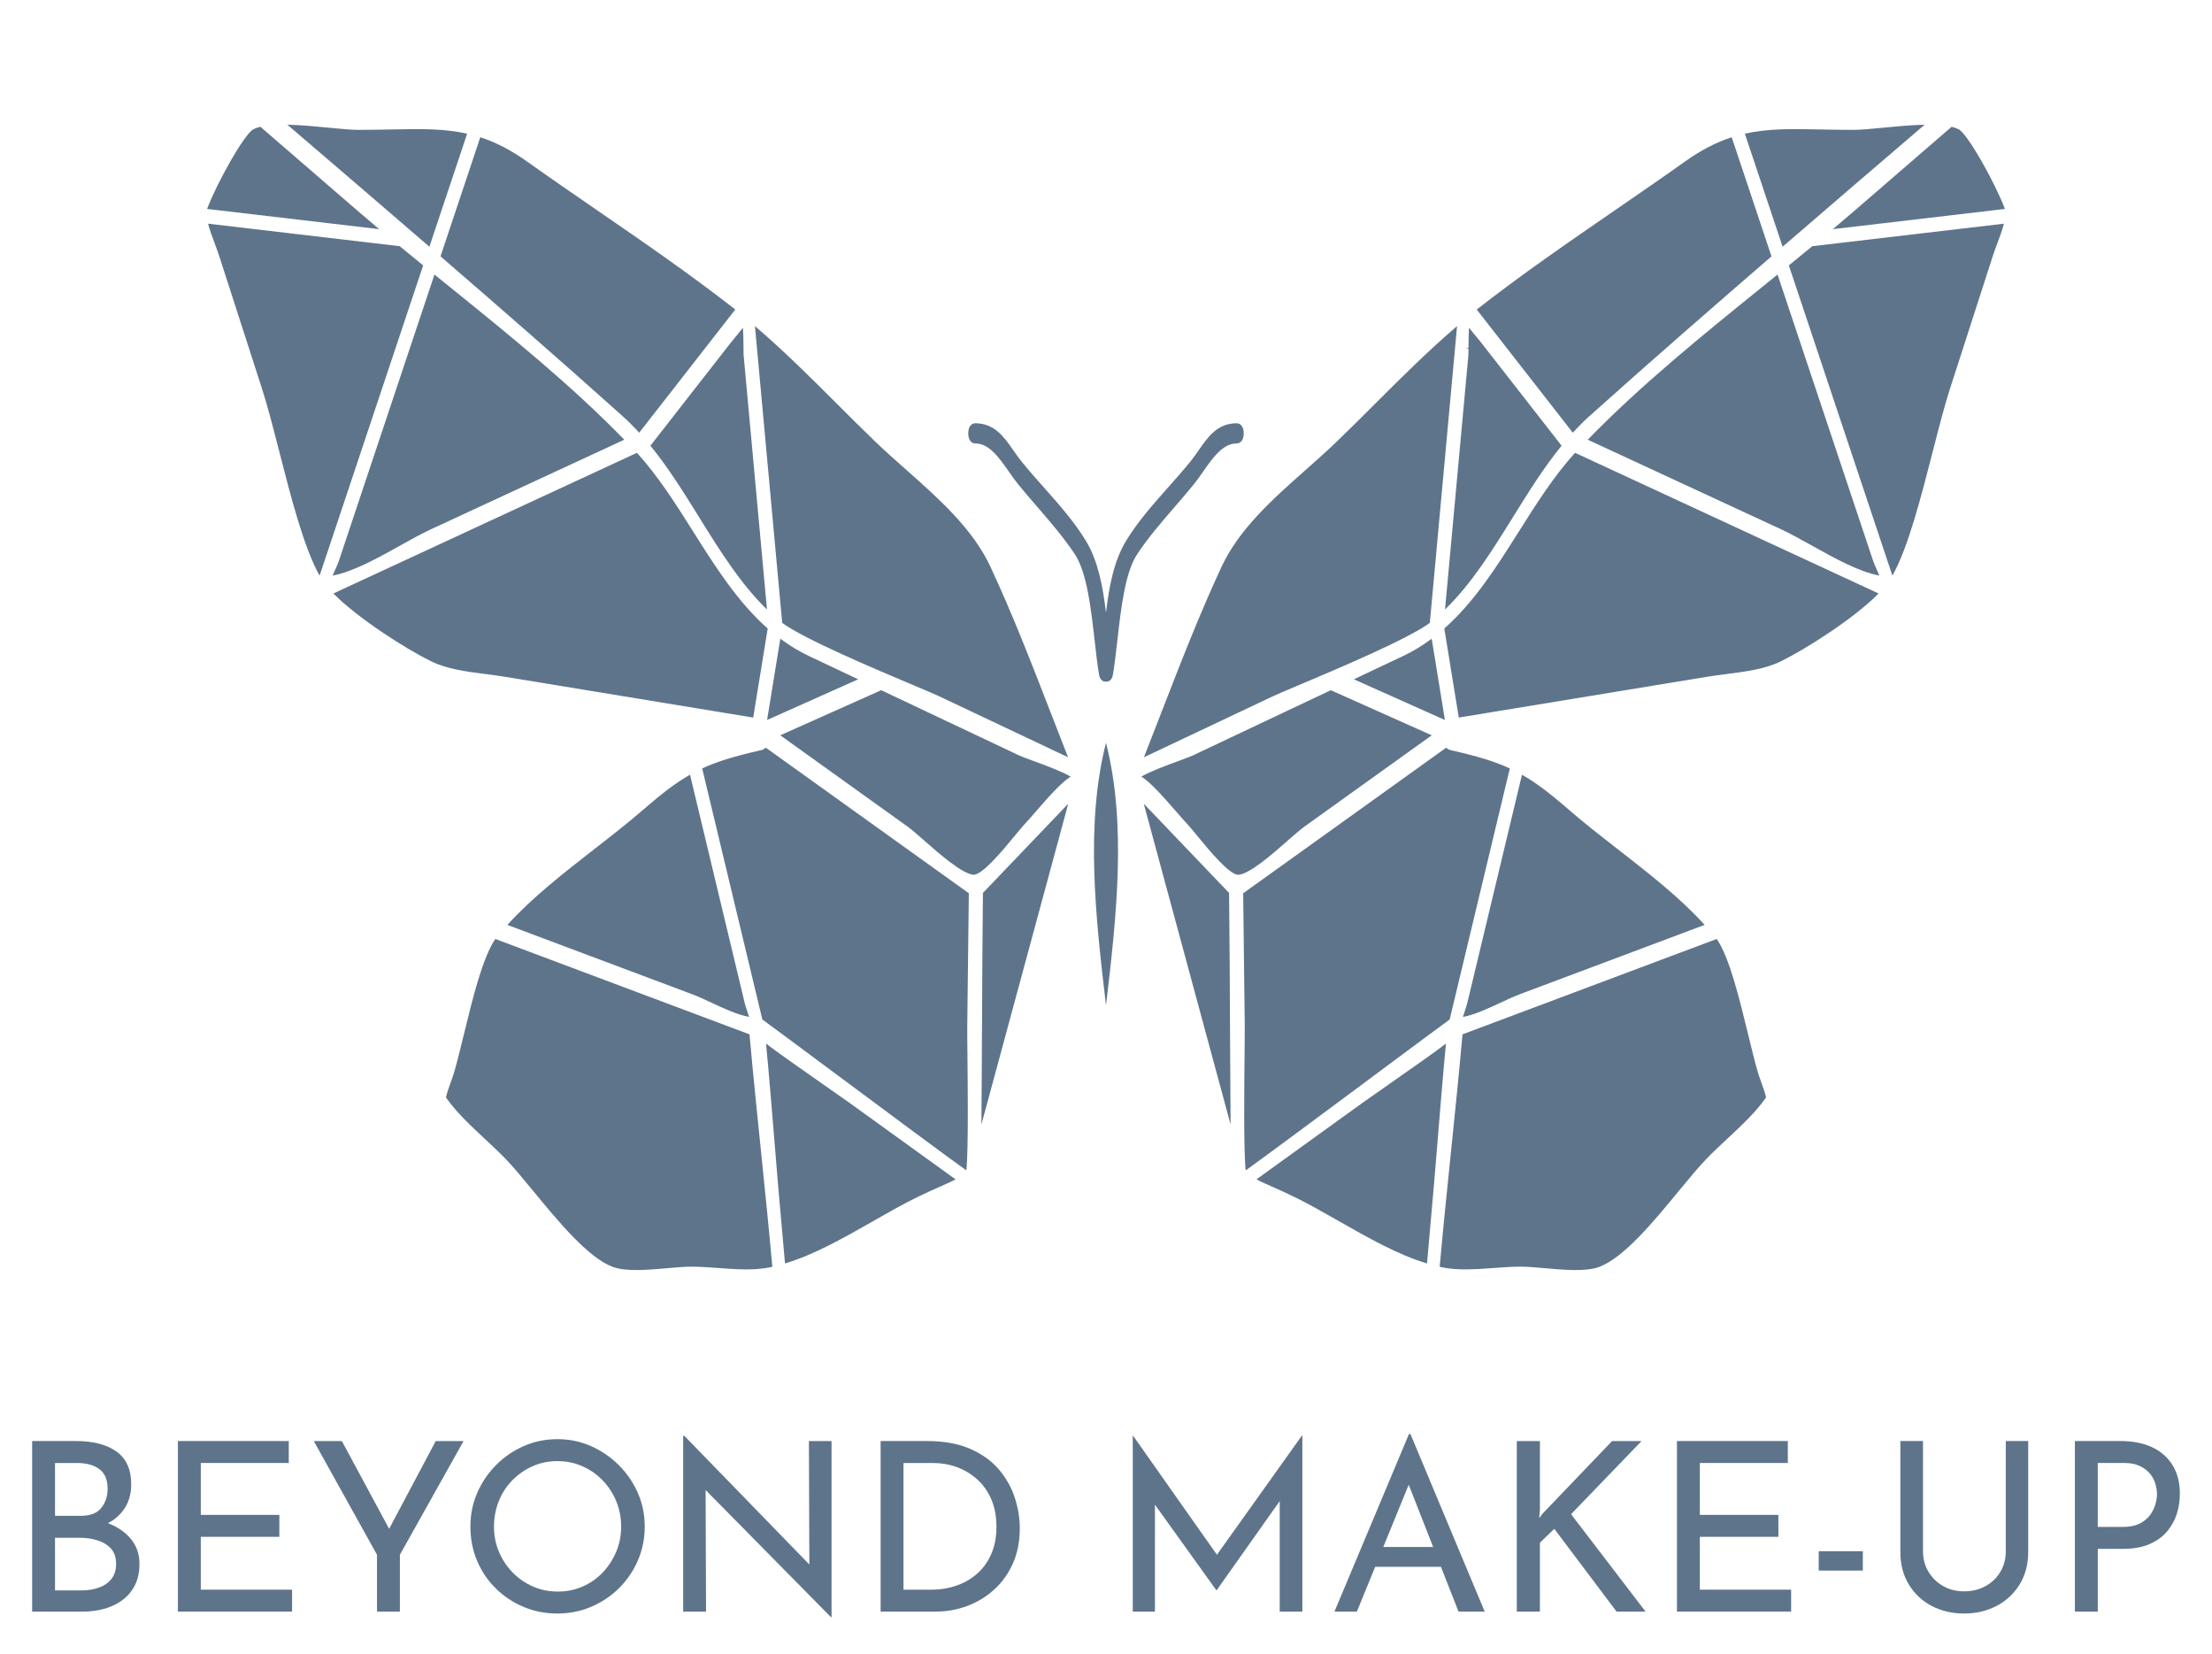 <svg xmlns="http://www.w3.org/2000/svg" id="Ebene_1" viewBox="0 0 346.96 259.375"><defs><style>      .cls-1 {        fill: #5e748b;      }    </style></defs><g><path class="cls-1" d="M167.56,126.04l-13.624,50.313c.047-5.137.07-10.213.093-15.168l.003-.42c.03-6.736.064-13.698.145-20.732l13.383-13.992h0ZM112.722,198.858c-1.34-.1-2.858-.213-4.276-.213-1.078,0-2.393.118-3.787.242-3.016.264-6.436.567-8.527-.198-3.856-1.415-8.605-7.186-12.42-11.823-1.626-1.975-3.162-3.84-4.476-5.196-1.008-1.037-2.111-2.065-3.201-3.079-2.202-2.053-4.478-4.172-6.073-6.465-.004-.005-.008-.012-.013-.018.171-.772.474-1.612.778-2.451.2-.55.388-1.072.522-1.542.49-1.705.99-3.754,1.531-5.972,1.373-5.633,2.923-11.993,4.912-14.889l39.87,14.957c.545,6.099,1.182,12.311,1.805,18.374.609,5.934,1.238,12.068,1.776,18.076-.16.038-.307.073-.375.088-2.496.513-5.304.312-8.045.109h0ZM92.93,132.774l.33.359c2.719-2.117,5.287-4.118,7.663-6.181,3.082-2.677,5.193-4.257,7.309-5.456l8.614,35.945c.044.185.145.491.283.905.112.33.249.736.368,1.132-1.823-.331-3.983-1.337-5.915-2.237-1.024-.478-2.083-.972-3.017-1.323l-28.983-10.871c3.861-4.268,8.832-8.138,13.646-11.888l-.296-.383h0ZM115.899,48.386l-.003.007-.003-.001.005-.005h0ZM162.409,127.34l-.001.001c-.631.731-1.178,1.362-1.57,1.771-.426.447-1.018,1.169-1.713,2.013-1.742,2.117-4.985,6.058-6.414,6.058h0c-1.782-.126-5.334-3.247-7.73-5.352-1.063-.935-1.983-1.742-2.656-2.224l-19.936-14.296,15.751-7.035c.026-.011.051-.025.075-.038l21.605,10.215c.449.212,1.243.502,2.248.872,1.787.653,4.35,1.59,5.878,2.465-1.422.872-3.305,2.975-5.537,5.55h0ZM122.214,97.783h0ZM147.285,109.182c-.632-.3-2.021-.885-3.989-1.715-6.031-2.545-17.167-7.243-20.605-9.784l-4.275-46.538c4.482,3.819,8.754,8.082,12.894,12.212l.005.007c1.934,1.931,3.934,3.926,5.916,5.836,1.575,1.519,3.28,3.03,4.943,4.502,5.118,4.535,10.41,9.223,13.193,15.205,3.458,7.428,6.495,15.262,9.437,22.855l.053.134c.874,2.257,1.771,4.569,2.674,6.861l-20.246-9.575h0ZM134.605,106.53l-14.283,6.381,2.073-12.747c1.464,1.092,2.919,1.975,4.427,2.688l7.782,3.678h0ZM99.905,71.013c3.325,3.641,6.11,8.055,8.815,12.342,3.43,5.434,6.974,11.052,11.696,15.209l-2.272,13.968-39.024-6.41c-.894-.146-1.836-.27-2.752-.389l-.239-.03c-2.948-.376-5.996-.764-8.482-1.98-3.981-1.951-11.527-6.759-15.352-10.651l47.61-22.059h0ZM116.648,55.777l3.655,39.807c-4.171-4.045-7.447-9.321-10.633-14.454-2.369-3.815-4.817-7.758-7.649-11.234l12.537-16.068c.19-.245.427-.53.73-.895.507-.61.917-1.114,1.241-1.548.075,1.111.085,2.411.09,3.156v.003c.005.598.01,1.029.029,1.233h0ZM100.258,67.86c-.913-1-1.736-1.824-2.57-2.573-10.148-9.1-20.133-17.775-28.591-25.084l6.238-18.68c2.476.804,4.83,2.03,7.369,3.833,3.538,2.516,7.19,5.028,10.723,7.458l.247.17c7.212,4.959,14.669,10.087,21.657,15.556l-15.072,19.318h0ZM52.639,89.201l.013-.029c.203-.454.378-.848.463-1.104l15.03-45.012,2.264,1.829c9.422,7.613,19.16,15.48,27.509,24.07l-30.327,14.051c-1.499.695-3.129,1.605-4.854,2.567-3.426,1.913-7.294,4.073-10.559,4.694.148-.36.311-.725.463-1.066h0ZM45.073,19.56c2.117.04,4.455.267,6.56.471,1.854.181,3.455.337,4.615.337,1.779,0,3.411-.032,5.027-.063,4.637-.095,8.341-.165,11.998.658l-5.921,17.732c-7.475-6.452-14.962-12.883-22.278-19.136h0ZM62.697,38.609c1.219,1.005,2.445,2.009,3.678,3.012l-16.243,48.648c-2.443-4.29-4.516-12.38-6.36-19.576l-.015-.056c-.923-3.602-1.795-7.004-2.634-9.602l-6.717-20.818c-.218-.675-.48-1.383-.736-2.067-.378-1.015-.765-2.058-1.035-3.072l30.063,3.531h0ZM151.596,183.426c-.021.033-.041.064-.06.094-3.005-2.14-12.434-9.151-20.078-14.835l-.476-.354c-5.204-3.869-9.72-7.224-11.407-8.45l-9.435-39.375c2.315-1.07,4.975-1.89,9.298-2.874.192-.045.438-.148.672-.386l31.855,22.841-.248,20.806c-.01.77.008,2.413.03,4.49l.484-.005h0l-.484.029c.055,5.405.148,14.414-.151,18.02h0ZM59.475,35.938l-26.994-3.171c1.548-4.089,5.802-11.699,7.246-12.484v-.001c.291-.157.665-.291,1.118-.401l15.217,13.153c1.052.91,2.18,1.87,3.413,2.904h0ZM147.694,186.515l-.209-.439c-.929.412-2.084.924-3.472,1.596-2.237,1.087-4.551,2.406-7.002,3.803-4.598,2.619-9.347,5.323-13.879,6.663l-1.103-12.458c-.055-.619-.181-2.163-.345-4.187-.437-5.355-1.136-13.938-1.529-17.831,1.572,1.204,4.65,3.395,10.124,7.209,1.362.947,2.441,1.701,2.924,2.049l16.675,12.03c-.612.339-1.385.681-2.355,1.113l-.026.01.197.445h0ZM116.738,49.086h0ZM173.481,157.666c-1.661-14.007-3.251-28.406,0-41.179,3.25,12.775,1.661,27.173,0,41.179h0ZM314.48,32.767l-26.994,3.171c1.237-1.038,2.365-1.997,3.413-2.904l15.219-13.152c.454.11.828.244,1.117.4v.001c1.445.786,5.7,8.396,7.246,12.484h0ZM238.395,155.916c-.905.341-1.905.807-3.015,1.322-1.931.9-4.09,1.909-5.914,2.239.114-.379.245-.777.365-1.132.134-.398.238-.714.283-.902l8.614-35.948c2.118,1.2,4.23,2.781,7.309,5.456,2.344,2.038,4.876,4.011,7.557,6.099l.136.105c4.816,3.75,9.789,7.621,13.65,11.889l-28.985,10.871h0ZM225.82,198.662c.527-5.92,1.148-11.963,1.748-17.812l.033-.322c.584-5.686,1.247-12.119,1.798-18.318l39.875-14.959c1.971,2.848,3.525,9.219,4.91,14.898.531,2.184,1.032,4.245,1.529,5.964.13.456.311.959.53,1.568.279.769.595,1.634.769,2.425-.003.006-.007.011-.011.016-1.611,2.315-3.892,4.436-6.103,6.493-1.122,1.047-2.183,2.034-3.169,3.052-1.299,1.338-2.82,3.186-4.478,5.196-3.817,4.638-8.565,10.408-12.421,11.823-2.091.769-5.511.463-8.541.197-1.388-.125-2.699-.241-3.773-.241-1.418,0-2.937.114-4.32.218-2.711.197-5.512.398-8.003-.114-.068-.015-.213-.048-.372-.086h0ZM182.179,111.703c2.931-7.563,5.964-15.383,9.414-22.796,2.782-5.979,8.074-10.668,13.206-15.214,1.649-1.462,3.357-2.974,4.932-4.493,1.976-1.908,3.971-3.897,5.913-5.835,4.142-4.133,8.416-8.397,12.9-12.22l-4.271,46.536c-3.439,2.544-14.595,7.25-20.649,9.806l-.248.104c-1.798.757-3.097,1.306-3.699,1.592l-20.249,9.575c.925-2.343,1.842-4.709,2.733-7.012l-.452-.175h0l.469.133h0ZM229.857,54.538l.484.005v-.001c.005-.743.015-2.043.09-3.157.354.473.78.993,1.24,1.546l.105.129c.233.281.449.543.627.768l12.535,16.068c-2.835,3.48-5.285,7.427-7.67,11.271-3.172,5.108-6.444,10.378-10.612,14.417l3.658-39.808c.018-.19.022-.579.026-1.118l-.483-.119h0ZM273.688,20.963c3.667-.825,7.364-.752,11.999-.658l.037.001c1.576.03,3.21.062,4.991.062,1.162,0,2.76-.156,4.613-.337,2.101-.202,4.432-.428,6.56-.47-7.381,6.308-14.867,12.737-22.277,19.134l-5.923-17.732h0ZM284.226,85.574c-1.726-.963-3.358-1.873-4.854-2.567l-30.329-14.051c8.338-8.577,18.066-16.438,27.496-24.059l2.277-1.84,15.03,45.01c.082.252.252.635.464,1.104.149.334.319.716.475,1.096-3.264-.62-7.132-2.781-10.559-4.694h0ZM249.273,65.288c-.818.733-1.66,1.576-2.57,2.573l-15.072-19.318c6.972-5.457,14.439-10.591,21.674-15.566,3.607-2.482,7.339-5.048,10.956-7.619,2.537-1.804,4.891-3.03,7.366-3.833l6.237,18.68c-8.458,7.31-18.443,15.986-28.591,25.084h0ZM238.253,83.336c2.693-4.27,5.479-8.681,8.802-12.323l47.611,22.059c-3.828,3.893-11.372,8.701-15.353,10.651-2.476,1.212-5.523,1.602-8.515,1.987-.981.125-1.997.255-2.956.412l-39.026,6.41-2.272-13.968c4.728-4.164,8.274-9.783,11.707-15.228h0ZM184.891,119.325c.963-.353,1.795-.658,2.25-.872l21.605-10.215c.026.015.051.027.078.04l15.747,7.034-19.934,14.296c-.683.489-1.613,1.308-2.695,2.255-2.352,2.069-5.909,5.195-7.692,5.321-.015.001-.03.001-.048.001-1.384,0-4.594-3.906-6.329-6.014l-.077-.094c-.673-.818-1.254-1.523-1.675-1.965-.39-.408-.933-1.036-1.568-1.767-2.551-2.949-4.26-4.779-5.534-5.557,1.522-.868,4.074-1.804,5.872-2.462h0ZM224.567,100.164l2.072,12.748-14.281-6.382,7.78-3.678c1.509-.713,2.964-1.596,4.43-2.688h0ZM227.385,159.881c-1.737,1.263-6.556,4.847-11.648,8.635l-.884.657c-7.386,5.489-16.495,12.26-19.425,14.348-.021-.03-.042-.063-.062-.094-.298-3.585-.207-12.55-.151-18.043.022-2.077.038-3.719.029-4.489l-.246-20.807,31.855-22.842c.234.238.479.342.673.389,4.32.981,6.979,1.801,9.297,2.872l-9.438,39.375h0ZM213.758,172.918c.482-.346,1.553-1.096,2.907-2.038,5.483-3.819,8.567-6.013,10.14-7.22-.382,3.796-1.05,11.989-1.508,17.613l-.018.205c-.166,2.029-.291,3.578-.346,4.2l-1.1,12.458c-4.531-1.338-9.279-4.042-13.884-6.664-2.335-1.331-4.749-2.707-7-3.803-1.396-.675-2.552-1.188-3.536-1.622-.959-.426-1.724-.764-2.329-1.1l16.675-12.03h0ZM314.328,35.077c-.276,1.037-.676,2.108-1.036,3.072v.001c-.256.684-.519,1.392-.735,2.067l-6.719,20.818c-.846,2.623-1.72,6.038-2.652,9.672-1.843,7.191-3.915,15.277-6.358,19.562l-16.241-48.648c1.233-1.002,2.458-2.007,3.677-3.012l30.064-3.531h0ZM193.024,176.354c-4.539-16.772-9.081-33.545-13.623-50.314l13.163,13.764c.008.008.115.12.22.229.082,7.023.114,13.972.145,20.695l.004.957c.023,4.796.048,9.705.09,14.67h0ZM230.223,49.086h0v.001-.001h0Z"></path><path class="cls-1" d="M152.983,69.541c2.177,0,3.751,2.257,5.282,4.453.472.675.918,1.312,1.383,1.886.978,1.207,2.032,2.428,3.05,3.606,2.051,2.374,4.172,4.831,5.876,7.399,1.914,2.885,2.554,8.538,3.12,13.534.216,1.913.421,3.721.687,5.33.088.535.286.878.598,1.044.129.071.27.108.419.108l.075-.005c.177.016.346-.016.495-.097.32-.168.521-.512.609-1.05.271-1.635.483-3.52.69-5.355.565-4.981,1.206-10.627,3.117-13.509,1.702-2.567,3.825-5.024,5.947-7.48.996-1.155,2.024-2.346,2.98-3.525.476-.586.94-1.254,1.394-1.906,1.522-2.179,3.095-4.432,5.27-4.432.51,0,1.108-.415,1.108-1.585,0-1.165-.598-1.578-1.108-1.578-3.017,0-4.515,2.153-5.961,4.234-.387.56-.828,1.193-1.308,1.786-1.067,1.314-2.255,2.653-3.413,3.958-2.407,2.714-4.898,5.519-6.708,8.536-1.886,3.142-2.625,7.119-3.106,11.197-.482-4.075-1.222-8.055-3.106-11.197-1.816-3.024-4.308-5.83-6.718-8.545-1.147-1.292-2.333-2.629-3.405-3.949-.463-.569-.887-1.18-1.307-1.784-1.448-2.083-2.944-4.235-5.962-4.235-.512,0-1.108.413-1.108,1.578,0,1.17.597,1.585,1.108,1.585h0Z"></path></g><g><path class="cls-1" d="M11.922,225.991c2.688,0,4.804.55,6.346,1.646,1.541,1.098,2.312,2.807,2.312,5.125,0,1.405-.321,2.627-.962,3.663-.643,1.036-1.535,1.85-2.683,2.441s-2.497.925-4.052.999l-.518-1.85c1.8.05,3.416.37,4.847.962s2.565,1.419,3.403,2.479c.839,1.062,1.259,2.319,1.259,3.774,0,1.332-.247,2.474-.74,3.423s-1.159,1.727-1.998,2.331-1.788,1.048-2.849,1.332c-1.061.283-2.158.425-3.293.425h-7.955v-26.751h6.882ZM12.662,237.721c1.479,0,2.553-.413,3.219-1.24.666-.825.999-1.831.999-3.015,0-1.406-.432-2.43-1.295-3.071s-2.023-.962-3.479-.962h-3.478v8.288h4.033ZM12.809,249.412c.986,0,1.893-.147,2.72-.443.826-.296,1.479-.753,1.961-1.369s.722-1.394.722-2.331c0-1.036-.277-1.851-.832-2.442-.556-.592-1.265-1.018-2.128-1.276-.864-.259-1.752-.389-2.664-.389h-3.959v8.251h4.181Z"></path><path class="cls-1" d="M27.905,225.991h17.391v3.441h-13.801v8.14h12.32v3.441h-12.32v8.288h14.318v3.44h-17.908v-26.751Z"></path><path class="cls-1" d="M59.134,243.825l-9.916-17.834h4.403l7.954,14.764-1.109.073,7.881-14.837h4.366l-9.99,17.834v8.917h-3.589v-8.917Z"></path><path class="cls-1" d="M73.785,239.386c0-1.851.352-3.595,1.055-5.235s1.684-3.096,2.941-4.366,2.707-2.27,4.348-2.997,3.41-1.092,5.31-1.092c1.874,0,3.632.364,5.272,1.092s3.096,1.727,4.366,2.997,2.263,2.726,2.979,4.366c.715,1.641,1.073,3.385,1.073,5.235,0,1.899-.358,3.676-1.073,5.328-.716,1.652-1.702,3.102-2.96,4.347-1.258,1.246-2.714,2.221-4.366,2.924-1.652.702-3.417,1.054-5.291,1.054-1.899,0-3.669-.345-5.31-1.036-1.641-.689-3.09-1.651-4.348-2.886-1.258-1.233-2.238-2.676-2.941-4.329-.703-1.652-1.055-3.453-1.055-5.401ZM77.485,239.423c0,1.405.259,2.719.777,3.94.518,1.221,1.233,2.3,2.146,3.237.913.938,1.974,1.671,3.183,2.201,1.208.531,2.516.796,3.922.796,1.381,0,2.676-.265,3.885-.796,1.208-.53,2.257-1.264,3.146-2.201.888-.938,1.591-2.017,2.108-3.237.519-1.222.777-2.547.777-3.978,0-1.406-.259-2.732-.777-3.978-.518-1.245-1.233-2.337-2.146-3.274-.913-.938-1.974-1.671-3.183-2.202-1.209-.53-2.504-.795-3.885-.795-1.406,0-2.714.271-3.922.813-1.209.543-2.27,1.283-3.182,2.221-.913.938-1.616,2.028-2.109,3.274-.494,1.245-.74,2.571-.74,3.978Z"></path><path class="cls-1" d="M130.321,253.594l-20.683-20.979,1.036.259.073,19.869h-3.589v-27.564h.186l20.461,21.053-.852-.185-.073-20.055h3.552v27.603h-.111Z"></path><path class="cls-1" d="M138.128,252.742v-26.751h7.289c2.64,0,4.89.407,6.753,1.222,1.862.813,3.36,1.887,4.495,3.219s1.967,2.806,2.498,4.421c.53,1.616.795,3.226.795,4.829,0,2.022-.352,3.836-1.055,5.438-.702,1.604-1.671,2.973-2.904,4.107s-2.646,2.004-4.236,2.608-3.274.906-5.051.906h-8.584ZM141.717,249.302h4.292c1.48,0,2.843-.223,4.089-.666,1.245-.444,2.331-1.086,3.256-1.924.925-.839,1.646-1.869,2.165-3.09.518-1.221.776-2.608.776-4.163,0-1.651-.271-3.102-.813-4.347-.543-1.246-1.283-2.288-2.22-3.127-.938-.838-1.998-1.474-3.183-1.905-1.184-.432-2.43-.647-3.737-.647h-4.625v19.869Z"></path><path class="cls-1" d="M177.679,252.742v-27.602h.037l14.023,19.906-1.518-.297,13.986-19.609h.074v27.602h-3.552v-19.462l.222,1.813-10.102,14.281h-.073l-10.249-14.281.629-1.665v19.313h-3.479Z"></path><path class="cls-1" d="M209.314,252.742l11.692-27.86h.222l11.655,27.86h-4.106l-8.732-22.236,2.553-1.665-9.768,23.901h-3.516ZM216.16,242.604h9.953l1.184,3.108h-12.173l1.036-3.108Z"></path><path class="cls-1" d="M241.541,236.759l-.11,1.332.48-.666,10.952-11.434h4.625l-11.062,11.471,11.691,15.28h-4.551l-9.768-12.986-2.258,2.183v10.804h-3.626v-26.751h3.626v10.768Z"></path><path class="cls-1" d="M263.037,225.991h17.391v3.441h-13.802v8.14h12.321v3.441h-12.321v8.288h14.319v3.44h-17.908v-26.751Z"></path><path class="cls-1" d="M285.274,243.27h6.919v3.034h-6.919v-3.034Z"></path><path class="cls-1" d="M301.628,243.27c0,1.209.289,2.288.869,3.237.579.95,1.351,1.696,2.312,2.238.962.543,2.047.814,3.256.814,1.258,0,2.38-.271,3.367-.814.986-.542,1.764-1.288,2.331-2.238.567-.949.851-2.028.851-3.237v-17.279h3.516v17.391c0,1.948-.451,3.65-1.351,5.105-.901,1.456-2.109,2.578-3.626,3.367-1.518.79-3.214,1.184-5.088,1.184-1.875,0-3.564-.394-5.069-1.184-1.505-.789-2.7-1.911-3.589-3.367-.888-1.455-1.332-3.157-1.332-5.105v-17.391h3.553v17.279Z"></path><path class="cls-1" d="M332.596,225.991c1.948,0,3.613.327,4.995.98,1.381.654,2.447,1.598,3.2,2.831.752,1.233,1.129,2.726,1.129,4.477,0,1.061-.161,2.104-.481,3.127-.321,1.023-.833,1.948-1.535,2.774-.703.827-1.623,1.486-2.757,1.979-1.135.494-2.516.74-4.144.74h-3.96v9.842h-3.589v-26.751h7.142ZM332.967,239.459c1.06,0,1.936-.172,2.627-.518.69-.345,1.232-.783,1.628-1.313.394-.53.678-1.092.851-1.684s.259-1.122.259-1.591c0-.542-.086-1.104-.259-1.684-.173-.579-.462-1.11-.869-1.591-.407-.481-.938-.875-1.591-1.185-.654-.308-1.462-.462-2.424-.462h-4.145v10.026h3.923Z"></path></g></svg>